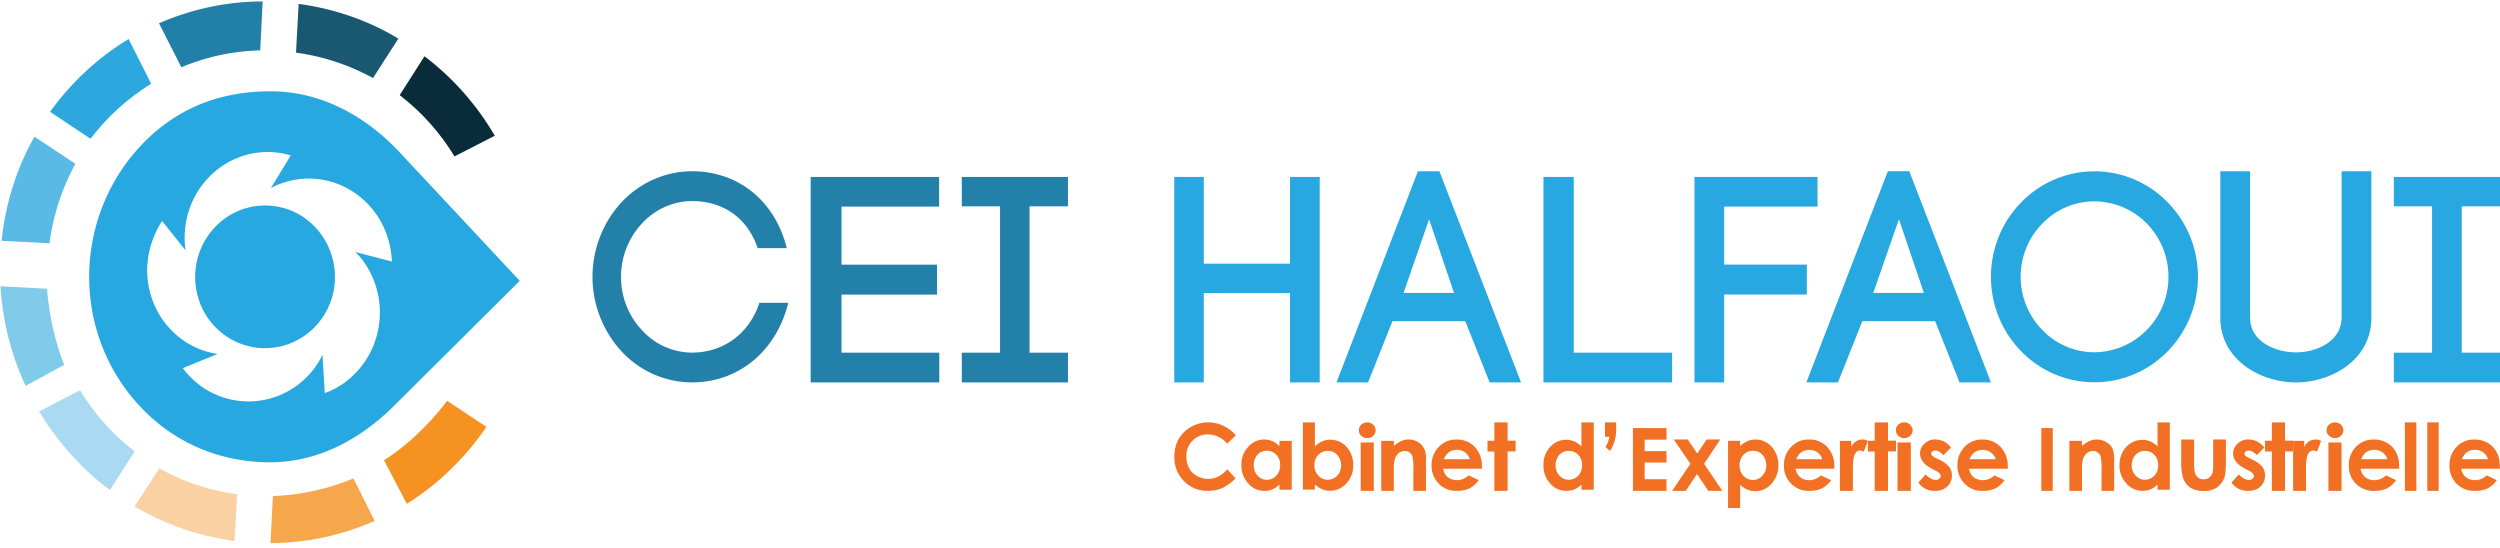 <svg xmlns="http://www.w3.org/2000/svg" xmlns:xlink="http://www.w3.org/1999/xlink" width="219" height="48"><g fill-rule="nonzero"><path d="M35 13.332c-3.072-3.28-6.937-5.263-11.044-5.33s-8.02 1.166-11.205 4.33c-6.37 6.33-6.63 16.705-.485 23.268 3.072 3.28 7 4.813 11.108 4.897s7.94-1.765 11.125-4.93L45.532 24.6 35 13.332zm-3.105 9.643c1.133 1.616 1.596 3.63 1.287 5.6s-1.366 3.73-2.936 4.894a6.74 6.74 0 0 1-1.795.966l-.2-3.364a7.52 7.52 0 0 1-.598 1.033c-2.386 3.333-6.938 4.055-10.187 1.616a7.71 7.71 0 0 1-1.455-1.466l3.056-1.25c-2.127-.3-4.008-1.585-5.126-3.475a7.59 7.59 0 0 1-.647-6.285c.22-.666.524-1.3.905-1.882l2.054 2.565c-.052-.364-.08-.73-.08-1.1 0-4.15 3.265-7.512 7.292-7.512a7.29 7.29 0 0 1 2.005.3l-1.746 2.865a6.13 6.13 0 0 1 1.067-.466c1.84-.618 3.843-.457 5.566.45s3.026 2.483 3.618 4.38a8.38 8.38 0 0 1 .356 2.065l-3.202-.833a6.8 6.8 0 0 1 .776.899h0zm-5.3-3.947a6.03 6.03 0 0 0-7.202.349c-2.072 1.697-2.836 4.564-1.9 7.098s3.385 4.156 6.04 4.017 4.918-2.007 5.605-4.626c.672-2.602-.355-5.35-2.553-6.838h0z" fill="#28a8e0"/><path d="M10.365 1.622a25.19 25.19 0 0 0-4.639 3.605 28.16 28.16 0 0 0-2.973 3.472l1.633 1.096C6.232 7.22 8.57 5.05 11.263 3.416l-.898-1.794M3.423 36.045l-1.9.98a25.63 25.63 0 0 0 3.642 4.868 26.01 26.01 0 0 0 3.283 2.924l1.192-1.894a21.79 21.79 0 0 1-3.005-2.675 24.97 24.97 0 0 1-3.201-4.203M-2 24.964a26.31 26.31 0 0 0 2.368 9.852l1.878-1.013a23.63 23.63 0 0 1-1.878-5.964 25.92 25.92 0 0 1-.327-2.758L-2 24.964m40.427-21.98l-1.24 1.944c2.485 1.883 4.578 4.25 6.158 6.96l2.074-1.08c-1.025-1.756-2.247-3.384-3.642-4.85a24.53 24.53 0 0 0-3.348-2.974m4.18 34.416a23.26 23.26 0 0 1-3.022 3.622h0a22.81 22.81 0 0 1-3.953 3.123l1.045 2a25.34 25.34 0 0 0 4.508-3.522 26.06 26.06 0 0 0 3.316-3.987L42.608 37.4M1.38 10.875c-1.766 3.1-2.874 6.54-3.25 10.1l2 .116a23.91 23.91 0 0 1 1.682-6.68 24.01 24.01 0 0 1 1.192-2.442L1.38 10.875m24.894-12.71L26.16.342a23.35 23.35 0 0 1 6.207 1.728 21.57 21.57 0 0 1 2.532 1.312l1.24-1.927a25.16 25.16 0 0 0-9.865-3.289M23.122-2A25.02 25.02 0 0 0 12.995.226l.93 1.8A23.29 23.29 0 0 1 19.169.459c1.268-.22 2.55-.33 3.838-.332L23.122-2M11.786 44.368l-1.225 1.877a25.3 25.3 0 0 0 9.866 3.406l.114-2.26a23.42 23.42 0 0 1-6.272-1.76 23.3 23.3 0 0 1-2.483-1.263m21.038 1.262c-1.7.753-3.504 1.294-5.34 1.612a22.46 22.46 0 0 1-3.79.332l-.114 2.276a25.1 25.1 0 0 0 10.258-2.193l-1.013-2.027" opacity="0" fill="#fff"/><path d="M11.263 3.416C8.57 5.05 6.232 7.22 4.387 9.796l3.544 2.36c1.465-1.922 3.264-3.555 5.31-4.818l-1.976-3.92" fill="#2ca8df"/><path d="M7.016 34.184l-3.593 1.86a24.97 24.97 0 0 0 3.201 4.203 21.79 21.79 0 0 0 3.005 2.675l2.172-3.39c-1.915-1.458-3.54-3.273-4.786-5.35" fill="#aadaf1"/><path d="M.042 25.08a25.92 25.92 0 0 0 .327 2.758 23.63 23.63 0 0 0 1.878 5.964l3.38-1.844c-.915-2.2-1.405-5.05-1.503-6.662L.042 25.08" fill="#80caea"/><path d="M37.185 4.928l-2.172 3.406c1.913 1.47 3.542 3.29 4.802 5.366l3.528-1.81c-1.58-2.712-3.673-5.078-6.158-6.96" fill="#0a2c3a"/><path d="M39.162 35.114c-1.405 1.894-3.495 3.937-5.52 5.2l1.993 3.82a22.81 22.81 0 0 0 3.953-3.123h0a23.26 23.26 0 0 0 3.022-3.622l-3.446-2.276" fill="#f59222"/><path d="M3.015 11.972a24.01 24.01 0 0 0-1.192 2.442c-.88 2.13-1.447 4.38-1.682 6.68l4.198.216c.316-2.446 1.087-4.808 2.27-6.96l-3.593-2.376" fill="#59bae6"/><path d="M26.16.342l-.23 4.27c2.362.32 4.648 1.075 6.746 2.226l2.22-3.456a21.57 21.57 0 0 0-2.532-1.312C30.385 1.2 28.297.628 26.16.342" fill="#1a5872"/><path d="M23.007.127C21.72.13 20.437.24 19.17.46a23.29 23.29 0 0 0-5.243 1.578l1.96 3.854a19.03 19.03 0 0 1 6.909-1.479l.212-4.286" fill="#2280a8"/><path d="M13.958 41.03l-2.172 3.34a23.3 23.3 0 0 0 2.483 1.263c2 .877 4.112 1.47 6.272 1.76l.23-4.104a18.97 18.97 0 0 1-6.811-2.259" fill="#f9d1a3"/><path d="M30.962 41.91a20.24 20.24 0 0 1-7.056 1.545l-.212 4.12a22.46 22.46 0 0 0 3.79-.332c1.837-.318 3.63-.86 5.34-1.612l-1.862-3.72" fill="#f6a74c"/><path d="M54.452 17.712c1.612-1.723 3.837-2.7 6.165-2.712 4.072 0 7.284 2.612 8.307 6.738h-2.547c-.94-2.745-3.13-4.126-5.76-4.126-1.66.014-3.243.723-4.38 1.963a6.83 6.83 0 0 0-1.833 4.708c0 1.733.658 3.397 1.833 4.642a5.95 5.95 0 0 0 4.38 1.963c2.693 0 4.997-1.597 5.905-4.36h2.53c-1.022 4.16-4.283 6.97-8.436 6.97-2.33-.003-4.557-.983-6.165-2.712a9.66 9.66 0 0 1 0-13.076h0zm19.266 13.18h8.566V33.5h-11.27v-18h11.254v2.6h-8.55v5.082h8.365v2.623h-8.365zm19.836-12.82h-3.366v12.82h3.366V33.5h-9.3v-2.607h3.35v-12.82h-3.35V15.5h9.3z" fill="#2280a9"/><path d="M105.45 23.1h7.557v-7.6h2.6v18h-2.6v-7.836h-7.557V33.5h-2.584v-18h2.584zm22.908 5.036h-6.378l-2.137 5.364h-2.768l7.138-18.5h1.878l7.155 18.5h-2.752l-2.137-5.364zm-5.406-2.474h4.42l-2.185-6.46-2.234 6.46zm14.908 5.23h8.616V33.5h-11.27v-18h2.655zm13.177 2.607h-2.6v-18h10.78v2.6h-8.18v5.082h7.242v2.623h-7.242zm18.483-5.364h-6.378l-2.137 5.364h-2.768l7.138-18.5h1.878l7.155 18.5h-2.752l-2.137-5.364zm-5.423-2.474h4.435l-2.185-6.46-2.25 6.46zm12.95-7.924a8.93 8.93 0 0 1 12.852 0c3.52 3.6 3.52 9.413 0 13.023a8.93 8.93 0 0 1-12.852 0c-3.52-3.6-3.52-9.413 0-13.023h0zm11.023 1.85a6.5 6.5 0 0 0-4.613-1.949 6.32 6.32 0 0 0-4.548 1.95c-1.223 1.235-1.9 2.912-1.9 4.66s.687 3.425 1.9 4.66a6.33 6.33 0 0 0 4.548 1.95c2.63-.015 4.997-1.625 6.004-4.085s.46-5.3-1.4-7.185h0zm6.43 8.224V15h2.607v12.845c0 2.018 2.118 3.02 4.025 3.02s3.992-1.034 3.992-3.053V15h2.607v12.845c0 3.72-3.536 5.655-6.6 5.655s-6.632-1.935-6.632-5.688zm24.5-9.738h-3.35v12.82H219V33.5h-9.3v-2.607h3.35v-12.82h-3.35V15.5h9.3z" fill="#28a8e0"/><g fill="#f27023"><path d="M108.255 38.137l-.754.725a2.22 2.22 0 0 0-1.684-.807 1.85 1.85 0 0 0-1.347.544c-.36.364-.557.865-.545 1.384a2.13 2.13 0 0 0 .24 1.022 1.64 1.64 0 0 0 .7.692 1.93 1.93 0 0 0 .978.247 1.77 1.77 0 0 0 .834-.181 2.7 2.7 0 0 0 .834-.643l.722.775a4.02 4.02 0 0 1-1.155.857 3.04 3.04 0 0 1-1.251.247 2.83 2.83 0 0 1-2.117-.857c-.56-.568-.863-1.35-.834-2.16a3.11 3.11 0 0 1 .37-1.516 2.89 2.89 0 0 1 1.091-1.071 3 3 0 0 1 1.507-.395c.454 0 .903.1 1.315.297a3.27 3.27 0 0 1 1.107.84h0zm3.823.48h1.077V42.9h-1.077v-.452a1.92 1.92 0 0 1-.613.418 1.59 1.59 0 0 1-.68.134 1.83 1.83 0 0 1-1.425-.636 2.29 2.29 0 0 1-.613-1.606 2.27 2.27 0 0 1 .597-1.622 1.87 1.87 0 0 1 1.41-.636 1.76 1.76 0 0 1 .713.151 1.89 1.89 0 0 1 .613.435v-.468zm-1.1.87a1.09 1.09 0 0 0-.829.351 1.33 1.33 0 0 0-.315.903 1.23 1.23 0 0 0 .331.92 1.06 1.06 0 0 0 .812.368 1.11 1.11 0 0 0 .83-.368 1.23 1.23 0 0 0 .331-.92 1.21 1.21 0 0 0-.331-.903 1.09 1.09 0 0 0-.829-.351h0zM115.183 37v2.1a2.16 2.16 0 0 1 .632-.432 1.78 1.78 0 0 1 .715-.15c.545-.003 1.066.227 1.43.63a2.31 2.31 0 0 1 .582 1.612 2.21 2.21 0 0 1-.616 1.595 1.85 1.85 0 0 1-1.414.631 1.63 1.63 0 0 1-.699-.133 2.13 2.13 0 0 1-.632-.415v.45h-1.048V37h1.048zm1.13 2.5a1.1 1.1 0 0 0-.832.349 1.2 1.2 0 0 0-.333.897 1.21 1.21 0 0 0 .333.914 1.12 1.12 0 0 0 .832.366 1.13 1.13 0 0 0 .832-.366 1.28 1.28 0 0 0 .333-.914 1.33 1.33 0 0 0-.333-.897 1.1 1.1 0 0 0-.832-.349h0zm3.457-2.5c.195-.002.383.07.52.2a.67.67 0 0 1 .215.497.64.64 0 0 1-.215.481.71.71 0 0 1-.502.199c-.2.005-.396-.067-.538-.2s-.22-.3-.215-.497c0-.18.077-.353.215-.48a.77.77 0 0 1 .52-.2h0zm-.574 1.757h1.147V43h-1.147v-4.243zm1.8-.137h1.104v.445a2.73 2.73 0 0 1 .69-.445 1.58 1.58 0 0 1 1.726.342 1.53 1.53 0 0 1 .397 1.129V43h-1.104v-1.916c.017-.35-.006-.7-.07-1.043-.06-.318-.347-.544-.673-.53-.218-.007-.43.073-.587.222a1.2 1.2 0 0 0-.328.616 4.61 4.61 0 0 0-.052.889V43h-1.104v-4.38zm8.818 2.44h-3.392a1.16 1.16 0 0 0 .393.735 1.31 1.31 0 0 0 .819.267 1.46 1.46 0 0 0 1.016-.418l.885.418a2.36 2.36 0 0 1-.803.719 2.48 2.48 0 0 1-1.098.217 2.09 2.09 0 0 1-1.588-.617 2.2 2.2 0 0 1-.64-1.606 2.26 2.26 0 0 1 .623-1.62 2.06 2.06 0 0 1 1.557-.652 2.11 2.11 0 0 1 1.606.652c.423.46.647 1.074.623 1.705v.2zm-1.065-.836c-.06-.24-.206-.45-.4-.585a1.15 1.15 0 0 0-.705-.234c-.277-.007-.548.08-.77.25a1.42 1.42 0 0 0-.393.568h2.278zM130.905 37h1.162v1.6h.7v.943h-.7V43h-1.162v-3.446h-.6v-.943h.6zm7.63 0h1.08v5.9h-1.08v-.45a1.92 1.92 0 0 1-.615.415 1.6 1.6 0 0 1-.682.133c-.547.012-1.07-.22-1.43-.632a2.26 2.26 0 0 1-.599-1.595 2.24 2.24 0 0 1 .582-1.612 1.85 1.85 0 0 1 1.414-.632 1.78 1.78 0 0 1 .715.15c.232.102.44.248.615.432V37zm-1.114 2.5a1.1 1.1 0 0 0-.832.349 1.31 1.31 0 0 0-.316.897 1.21 1.21 0 0 0 .333.914c.205.235.503.37.815.366.317.002.62-.13.832-.366.234-.245.354-.576.333-.914a1.19 1.19 0 0 0-.333-.897 1.1 1.1 0 0 0-.832-.349h0zm3.175-2.5h.98v.606a3.43 3.43 0 0 1-.133 1.004 3.31 3.31 0 0 1-.415.89l-.398-.36a1.68 1.68 0 0 0 .216-.398 2.57 2.57 0 0 0 .133-.473h-.382V37zm2.45.5h2.94v1.017h-1.913v1h1.913v1h-1.913v1.462h1.913V43h-2.94zm3.577 1h1.225l.833 1.23.817-1.23h1.2l-1.42 2.127 1.6 2.373h-1.225l-.996-1.477-.98 1.477h-1.2l1.6-2.373zm5.814.118v.47a1.94 1.94 0 0 1 .63-.437 1.7 1.7 0 0 1 .713-.15 1.89 1.89 0 0 1 1.425.64 2.36 2.36 0 0 1 .58 1.63 2.32 2.32 0 0 1-.613 1.613 1.83 1.83 0 0 1-1.425.639 1.59 1.59 0 0 1-.68-.134 1.97 1.97 0 0 1-.63-.42v2.03h-1.06v-5.882h1.06zm1.127.874a1.13 1.13 0 0 0-.845.353 1.3 1.3 0 0 0-.33.908 1.31 1.31 0 0 0 .33.924c.22.236.525.37.845.37.3-.001.605-.135.812-.37.237-.246.363-.58.348-.924.004-.334-.114-.657-.33-.908a1.09 1.09 0 0 0-.83-.353h0zm7.105 1.568h-3.375a1.16 1.16 0 0 0 .393.735 1.26 1.26 0 0 0 .803.267c.38.001.743-.15 1.016-.418l.9.418a2.36 2.36 0 0 1-.803.719 2.48 2.48 0 0 1-1.098.217c-.6.028-1.182-.202-1.605-.635a2.13 2.13 0 0 1-.623-1.588c-.023-.605.203-1.193.623-1.62a2.01 2.01 0 0 1 1.54-.652c.607-.027 1.196.2 1.622.652.423.46.647 1.074.623 1.705l-.016.2zm-1.048-.836c-.06-.24-.206-.45-.4-.585a1.15 1.15 0 0 0-.704-.234 1.31 1.31 0 0 0-.786.251 1.59 1.59 0 0 0-.377.568h2.277zm1.555-1.604h.994v.548a1.07 1.07 0 0 1 .408-.496 1.02 1.02 0 0 1 .586-.171c.162.002.32.043.462.12l-.355.94a.82.82 0 0 0-.337-.103c-.178 0-.32.103-.444.325s-.178.616-.178 1.232V43h-1.136v-4.38z"/><path d="M164.226 37h1.162v1.6h.7v.943h-.7V43h-1.162v-3.446h-.6v-.943h.6zm2.57 0a.71.71 0 0 1 .52.199.69.69 0 0 1 .233.497c0 .375-.33.68-.735.68a.71.71 0 0 1-.52-.199c-.142-.132-.22-.3-.215-.497a.64.64 0 0 1 .215-.481.71.71 0 0 1 .502-.199h0zm-.574 1.757h1.165V43h-1.165v-4.243zm4.676.447l-.646.668c-.258-.267-.5-.4-.7-.4a.46.46 0 0 0-.275.084c-.058.042-.094.1-.097.184-.003.063.02.124.065.167a.98.98 0 0 0 .307.201l.388.184a2.58 2.58 0 0 1 .824.635c.152.22.23.483.226.752a1.29 1.29 0 0 1-.42.952 1.5 1.5 0 0 1-1.082.368c-.564.02-1.102-.248-1.438-.72l.63-.72a2.19 2.19 0 0 0 .436.35c.134.078.283.124.436.134a.5.5 0 0 0 .323-.1.32.32 0 0 0 .129-.234c0-.167-.145-.334-.452-.485l-.355-.184c-.662-.35-1.002-.785-1.002-1.32a1.1 1.1 0 0 1 .388-.852 1.28 1.28 0 0 1 .97-.368 1.76 1.76 0 0 1 .759.184 1.8 1.8 0 0 1 .598.518h0zm4.98 1.856h-3.392a1.16 1.16 0 0 0 .393.735 1.31 1.31 0 0 0 .819.267 1.46 1.46 0 0 0 1.016-.418l.885.418a2.36 2.36 0 0 1-.803.719 2.43 2.43 0 0 1-1.098.217 2.09 2.09 0 0 1-1.588-.617 2.2 2.2 0 0 1-.64-1.606 2.26 2.26 0 0 1 .623-1.62 2.06 2.06 0 0 1 1.557-.652 2.11 2.11 0 0 1 1.606.652c.423.46.647 1.074.623 1.705v.2zm-1.05-.836a1.08 1.08 0 0 0-.426-.585 1.15 1.15 0 0 0-.705-.234c-.277-.007-.548.08-.77.25a1.42 1.42 0 0 0-.393.568h2.294zm3.992-2.724h1V43h-1zm2.45 1.12h1.105v.445c.2-.178.44-.328.7-.445.598-.244 1.285-.1 1.744.342.26.257.38.633.38 1.13V43h-1.105v-1.916a4.51 4.51 0 0 0-.07-1.044c-.026-.157-.113-.298-.242-.393s-.277-.14-.432-.137c-.218-.005-.43.075-.587.222-.17.17-.283.383-.328.616a4.61 4.61 0 0 0-.052.89V43h-1.105v-4.38zM189 37h1.077v5.9H189v-.45a1.91 1.91 0 0 1-.613.415 1.62 1.62 0 0 1-.696.133 1.84 1.84 0 0 1-1.409-.631c-.4-.428-.63-1.003-.613-1.595-.02-.592.188-1.17.58-1.612.364-.405.882-.634 1.425-.63a1.77 1.77 0 0 1 .713.15 1.89 1.89 0 0 1 .613.432V37zm-1.1 2.5a1.1 1.1 0 0 0-.83.35 1.33 1.33 0 0 0-.331.897 1.23 1.23 0 0 0 .348.914 1.06 1.06 0 0 0 .812.366 1.11 1.11 0 0 0 .829-.366 1.28 1.28 0 0 0 .331-.914 1.28 1.28 0 0 0-.331-.897 1.1 1.1 0 0 0-.83-.35h0zm3.174-1h1.13v2.112a3.05 3.05 0 0 0 .087.858c.057.148.153.278.278.378.14.1.303.14.47.137.346.01.658-.207.766-.532a2.66 2.66 0 0 0 .07-.807V38.5h1.114v1.854c0 .773-.052 1.305-.174 1.58-.137.322-.367.597-.66.8a2.03 2.03 0 0 1-1.114.275 2.22 2.22 0 0 1-1.2-.31 1.75 1.75 0 0 1-.626-.9c-.114-.478-.16-.97-.14-1.46V38.5zm7.28.703l-.65.668c-.26-.267-.503-.4-.714-.4a.46.46 0 0 0-.276.084c-.06.042-.095.1-.097.184a.22.22 0 0 0 .065.167 1.1 1.1 0 0 0 .308.2l.373.184a2.52 2.52 0 0 1 .844.635c.345.542.263 1.26-.195 1.705-.303.262-.693.393-1.088.368-.567.02-1.108-.248-1.445-.72l.633-.72a2.29 2.29 0 0 0 .438.35 1 1 0 0 0 .438.134.51.51 0 0 0 .325-.1.32.32 0 0 0 .13-.234c0-.167-.146-.334-.455-.485l-.357-.184c-.666-.35-1.007-.785-1.007-1.32a1.1 1.1 0 0 1 .39-.852 1.28 1.28 0 0 1 .958-.368c.54.003 1.05.26 1.38.702h0zm.66-2.203h1.153v1.6h.703v.943h-.703V43h-1.153v-3.446h-.595v-.943h.595z"/><path d="M200.87 38.62h.984v.548a1.19 1.19 0 0 1 .411-.496c.173-.115.38-.175.6-.17a1 1 0 0 1 .465.12l-.358.94a.79.79 0 0 0-.322-.103c-.208.013-.4.14-.465.325-.107.205-.18.616-.18 1.232V43h-1.127v-4.38zm3.674-1.62c.195-.002.383.07.52.2a.67.67 0 0 1 .215.497.64.64 0 0 1-.215.481.71.71 0 0 1-.52.199c-.195.002-.383-.07-.52-.2s-.22-.3-.215-.497c0-.375.33-.68.735-.68h0zm-.574 1.757h1.147V43h-1.147v-4.243z"/><use xlink:href="#B"/><path d="M210.67 37h1v6h-1zm1.96 0h1v6h-1z"/><use xlink:href="#B" x="8.82"/></g></g><defs ><path id="B" d="M210.18 41.06h-3.39a1.16 1.16 0 0 0 .395.735 1.27 1.27 0 0 0 .806.267 1.45 1.45 0 0 0 1.02-.418l.888.418c-.2.303-.472.55-.8.72a2.5 2.5 0 0 1-1.102.217c-.606.03-1.197-.2-1.63-.635-.41-.422-.63-.996-.61-1.588a2.26 2.26 0 0 1 .609-1.621 2.09 2.09 0 0 1 1.563-.652c.608-.02 1.198.216 1.63.652.41.435.61 1.003.61 1.705v.2zm-1.053-.836a1.07 1.07 0 0 0-.411-.585c-.21-.154-.464-.236-.724-.234a1.27 1.27 0 0 0-.773.251 1.59 1.59 0 0 0-.378.568h2.287z"/></defs></svg>